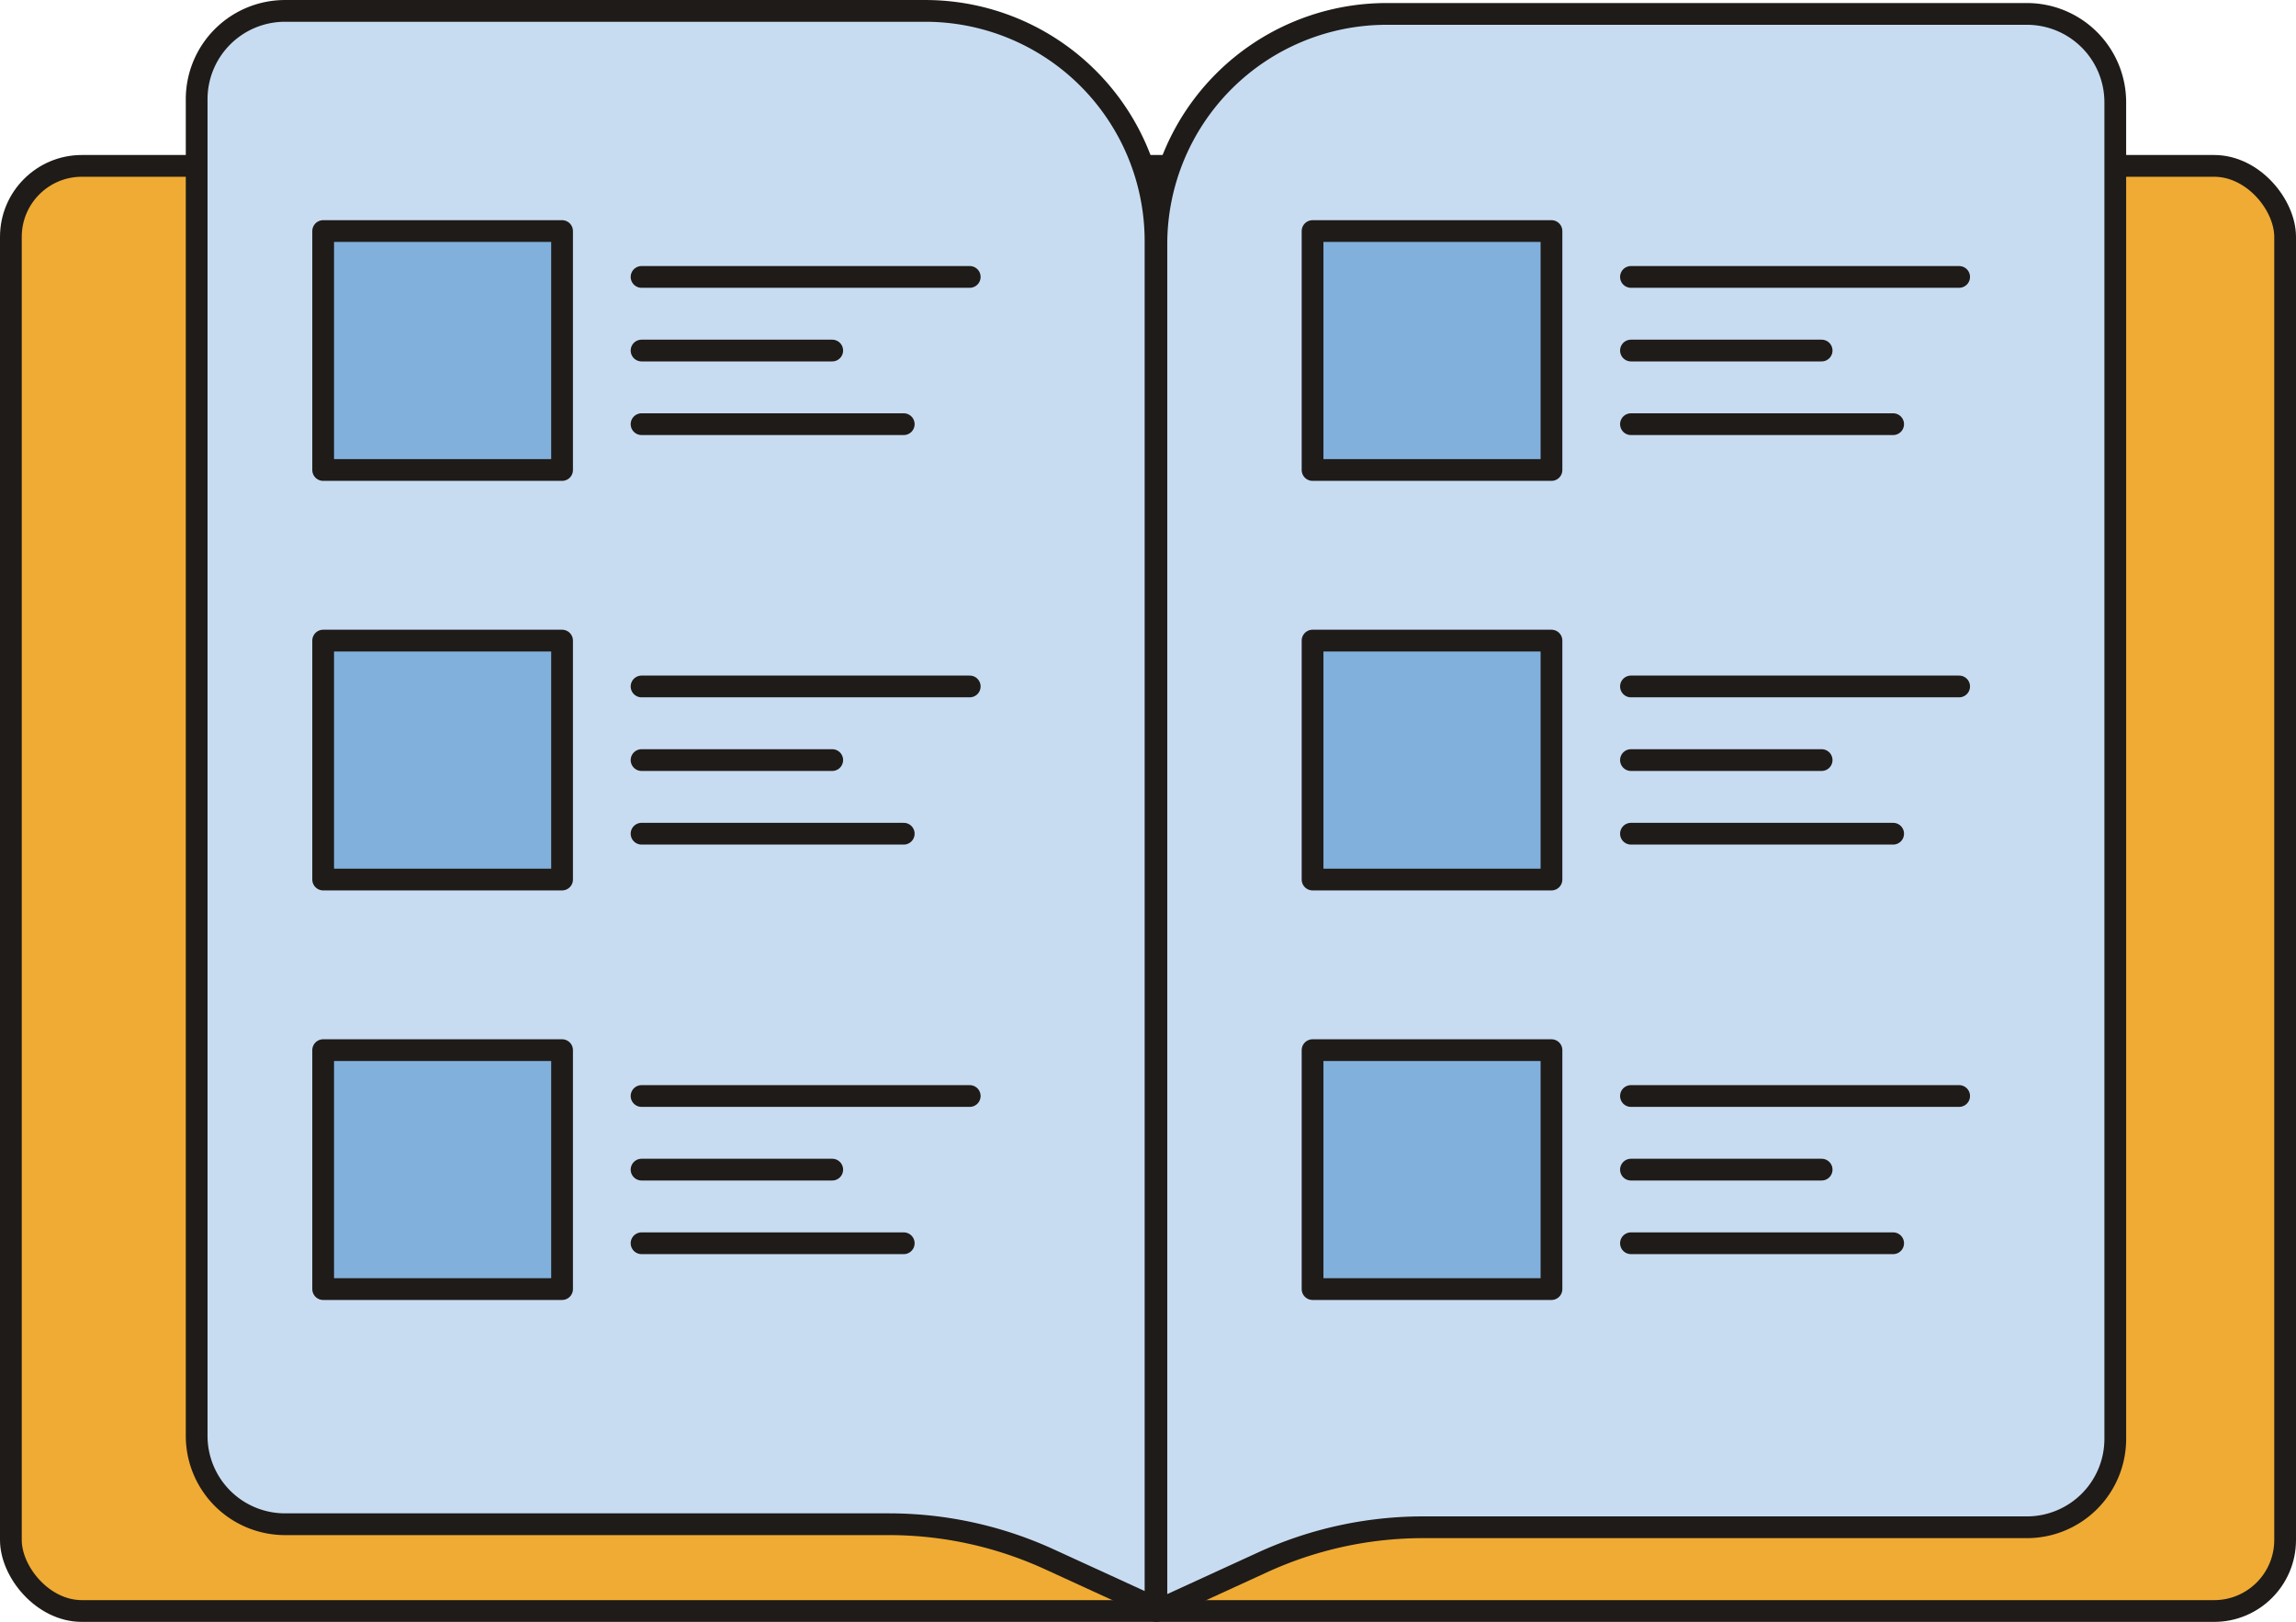 <?xml version="1.0" encoding="utf-8"?><svg xmlns="http://www.w3.org/2000/svg" width="105.564" height="74.566" viewBox="0 0 105.564 74.566">
  <g id="Groupe_3574" data-name="Groupe 3574" transform="translate(559.729 -1835.775)">
    <rect id="Rectangle_2634" data-name="Rectangle 2634" width="104.564" height="66.439" rx="3.264" transform="translate(-559.229 1843.401)" fill="#efab34" stroke="#1f1b19" stroke-linecap="round" stroke-linejoin="round" stroke-width="1"/>
    <path id="Tracé_15463" data-name="Tracé 15463" d="M-544.976,1905.85h27.759a17.713,17.713,0,0,1,7.38,1.611l4.885,2.24v-62.841a10.584,10.584,0,0,0-10.584-10.584h-29.44a4.061,4.061,0,0,0-4.062,4.061v61.452A4.061,4.061,0,0,0-544.976,1905.85Z" transform="translate(-1.649)" fill="#c8dcf1" stroke="#1f1b19" stroke-linecap="round" stroke-linejoin="round" stroke-width="1"/>
    <path id="Tracé_15464" data-name="Tracé 15464" d="M-456.372,1906.017h-27.76a17.7,17.7,0,0,0-7.379,1.611l-4.886,2.24v-62.842a10.585,10.585,0,0,1,10.585-10.584h29.44a4.062,4.062,0,0,1,4.062,4.062v61.451A4.063,4.063,0,0,1-456.372,1906.017Z" transform="translate(-10.164 -0.027)" fill="#c8dcf1" stroke="#1f1b19" stroke-linecap="round" stroke-linejoin="round" stroke-width="1"/>
    <g id="Groupe_3563" data-name="Groupe 3563" transform="translate(-544.871 1846.398)">
      <rect id="Rectangle_2635" data-name="Rectangle 2635" width="10.985" height="10.985" transform="translate(0)" fill="#81b0dc" stroke="#1f1b19" stroke-linecap="round" stroke-linejoin="round" stroke-width="1"/>
      <g id="Groupe_3562" data-name="Groupe 3562" transform="translate(14.639 2.108)">
        <line id="Ligne_9089" data-name="Ligne 9089" x2="15.089" fill="#81b0dc" stroke="#1f1b19" stroke-linecap="round" stroke-linejoin="round" stroke-width="1"/>
        <line id="Ligne_9090" data-name="Ligne 9090" x2="8.767" transform="translate(0 3.385)" fill="#81b0dc" stroke="#1f1b19" stroke-linecap="round" stroke-linejoin="round" stroke-width="1"/>
        <line id="Ligne_9091" data-name="Ligne 9091" x2="12.055" transform="translate(0 6.77)" fill="#81b0dc" stroke="#1f1b19" stroke-linecap="round" stroke-linejoin="round" stroke-width="1"/>
      </g>
    </g>
    <g id="Groupe_3565" data-name="Groupe 3565" transform="translate(-544.871 1865.226)">
      <rect id="Rectangle_2636" data-name="Rectangle 2636" width="10.985" height="10.985" transform="translate(0)" fill="#81b0dc" stroke="#1f1b19" stroke-linecap="round" stroke-linejoin="round" stroke-width="1"/>
      <g id="Groupe_3564" data-name="Groupe 3564" transform="translate(14.639 2.108)">
        <line id="Ligne_9092" data-name="Ligne 9092" x2="15.089" fill="#81b0dc" stroke="#1f1b19" stroke-linecap="round" stroke-linejoin="round" stroke-width="1"/>
        <line id="Ligne_9093" data-name="Ligne 9093" x2="8.767" transform="translate(0 3.385)" fill="#81b0dc" stroke="#1f1b19" stroke-linecap="round" stroke-linejoin="round" stroke-width="1"/>
        <line id="Ligne_9094" data-name="Ligne 9094" x2="12.055" transform="translate(0 6.77)" fill="#81b0dc" stroke="#1f1b19" stroke-linecap="round" stroke-linejoin="round" stroke-width="1"/>
      </g>
    </g>
    <g id="Groupe_3567" data-name="Groupe 3567" transform="translate(-544.871 1884.055)">
      <rect id="Rectangle_2637" data-name="Rectangle 2637" width="10.985" height="10.985" transform="translate(0)" fill="#81b0dc" stroke="#1f1b19" stroke-linecap="round" stroke-linejoin="round" stroke-width="1"/>
      <g id="Groupe_3566" data-name="Groupe 3566" transform="translate(14.639 2.108)">
        <line id="Ligne_9095" data-name="Ligne 9095" x2="15.089" fill="#81b0dc" stroke="#1f1b19" stroke-linecap="round" stroke-linejoin="round" stroke-width="1"/>
        <line id="Ligne_9096" data-name="Ligne 9096" x2="8.767" transform="translate(0 3.385)" fill="#81b0dc" stroke="#1f1b19" stroke-linecap="round" stroke-linejoin="round" stroke-width="1"/>
        <line id="Ligne_9097" data-name="Ligne 9097" x2="12.055" transform="translate(0 6.77)" fill="#81b0dc" stroke="#1f1b19" stroke-linecap="round" stroke-linejoin="round" stroke-width="1"/>
      </g>
    </g>
    <g id="Groupe_3569" data-name="Groupe 3569" transform="translate(-499.381 1846.398)">
      <rect id="Rectangle_2638" data-name="Rectangle 2638" width="10.985" height="10.985" fill="#81b0dc" stroke="#1f1b19" stroke-linecap="round" stroke-linejoin="round" stroke-width="1"/>
      <g id="Groupe_3568" data-name="Groupe 3568" transform="translate(14.639 2.108)">
        <line id="Ligne_9098" data-name="Ligne 9098" x2="15.089" fill="#81b0dc" stroke="#1f1b19" stroke-linecap="round" stroke-linejoin="round" stroke-width="1"/>
        <line id="Ligne_9099" data-name="Ligne 9099" x2="8.767" transform="translate(0 3.385)" fill="#81b0dc" stroke="#1f1b19" stroke-linecap="round" stroke-linejoin="round" stroke-width="1"/>
        <line id="Ligne_9100" data-name="Ligne 9100" x2="12.055" transform="translate(0 6.77)" fill="#81b0dc" stroke="#1f1b19" stroke-linecap="round" stroke-linejoin="round" stroke-width="1"/>
      </g>
    </g>
    <g id="Groupe_3571" data-name="Groupe 3571" transform="translate(-499.381 1865.226)">
      <rect id="Rectangle_2639" data-name="Rectangle 2639" width="10.985" height="10.985" fill="#81b0dc" stroke="#1f1b19" stroke-linecap="round" stroke-linejoin="round" stroke-width="1"/>
      <g id="Groupe_3570" data-name="Groupe 3570" transform="translate(14.639 2.108)">
        <line id="Ligne_9101" data-name="Ligne 9101" x2="15.089" fill="#81b0dc" stroke="#1f1b19" stroke-linecap="round" stroke-linejoin="round" stroke-width="1"/>
        <line id="Ligne_9102" data-name="Ligne 9102" x2="8.767" transform="translate(0 3.385)" fill="#81b0dc" stroke="#1f1b19" stroke-linecap="round" stroke-linejoin="round" stroke-width="1"/>
        <line id="Ligne_9103" data-name="Ligne 9103" x2="12.055" transform="translate(0 6.77)" fill="#81b0dc" stroke="#1f1b19" stroke-linecap="round" stroke-linejoin="round" stroke-width="1"/>
      </g>
    </g>
    <g id="Groupe_3573" data-name="Groupe 3573" transform="translate(-499.381 1884.055)">
      <rect id="Rectangle_2640" data-name="Rectangle 2640" width="10.985" height="10.985" fill="#81b0dc" stroke="#1f1b19" stroke-linecap="round" stroke-linejoin="round" stroke-width="1"/>
      <g id="Groupe_3572" data-name="Groupe 3572" transform="translate(14.639 2.108)">
        <line id="Ligne_9104" data-name="Ligne 9104" x2="15.089" fill="#81b0dc" stroke="#1f1b19" stroke-linecap="round" stroke-linejoin="round" stroke-width="1"/>
        <line id="Ligne_9105" data-name="Ligne 9105" x2="8.767" transform="translate(0 3.385)" fill="#81b0dc" stroke="#1f1b19" stroke-linecap="round" stroke-linejoin="round" stroke-width="1"/>
        <line id="Ligne_9106" data-name="Ligne 9106" x2="12.055" transform="translate(0 6.77)" fill="#81b0dc" stroke="#1f1b19" stroke-linecap="round" stroke-linejoin="round" stroke-width="1"/>
      </g>
    </g>
  </g>
</svg>
